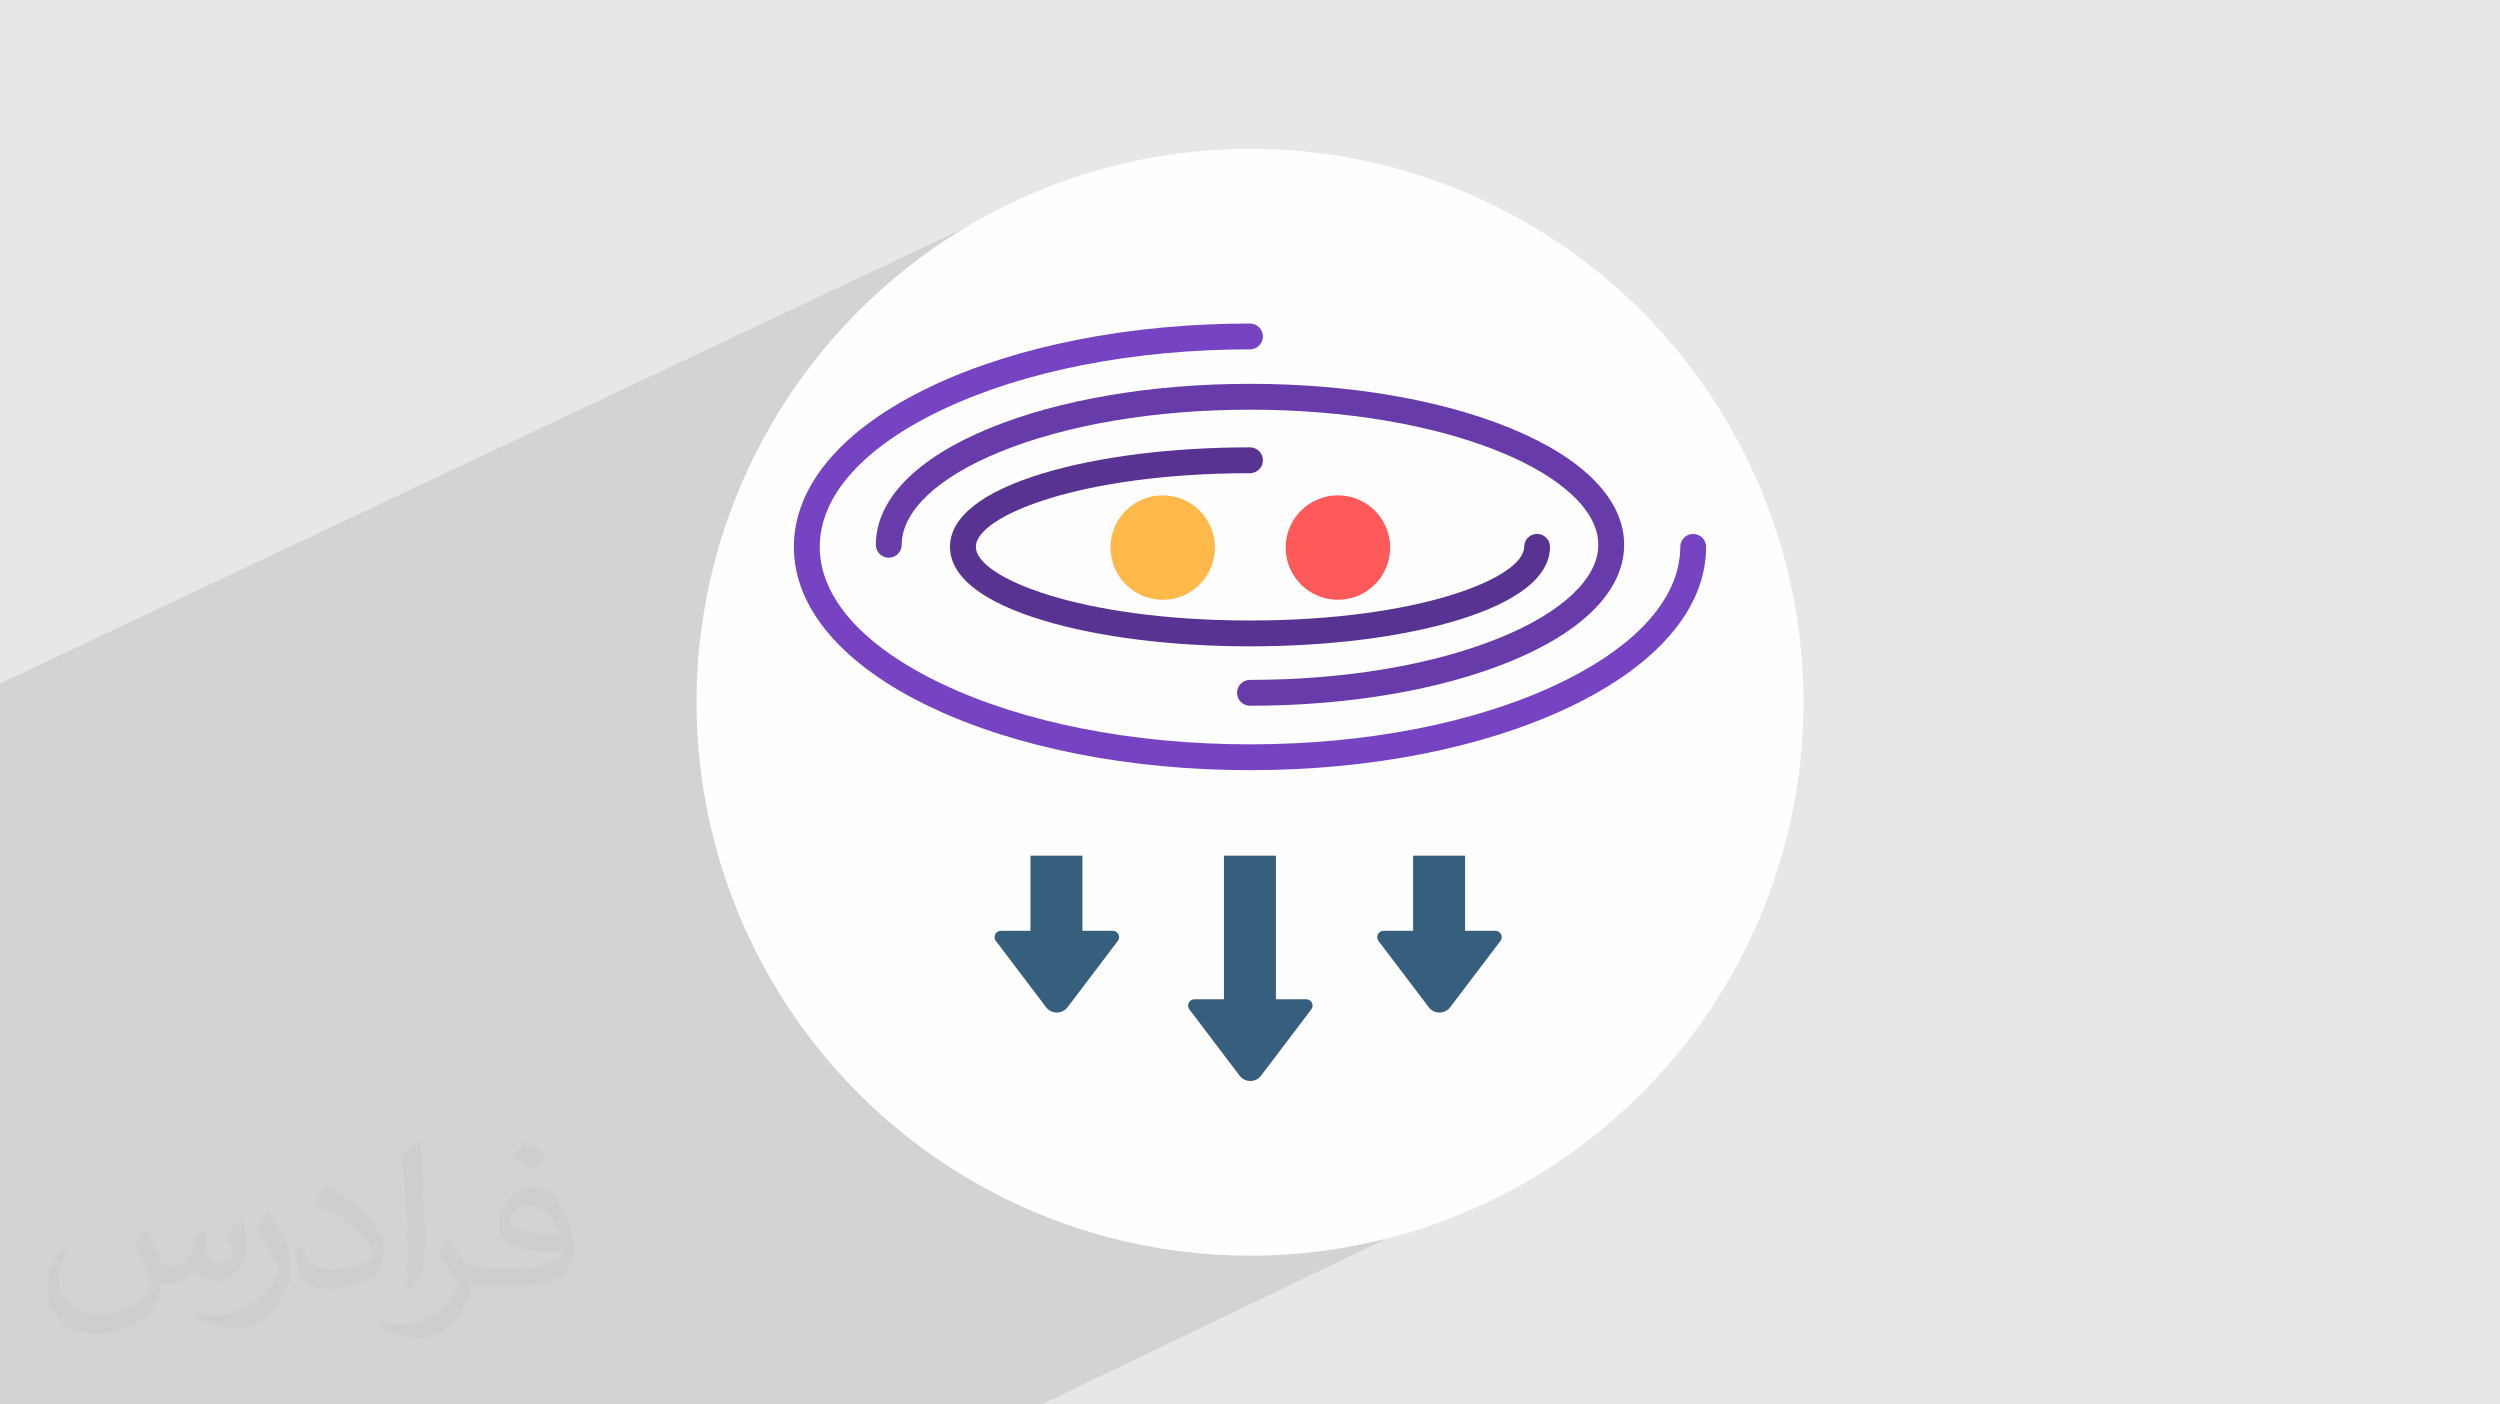 <?xml version="1.0" encoding="UTF-8"?>
<!DOCTYPE svg PUBLIC "-//W3C//DTD SVG 1.0//EN" "http://www.w3.org/TR/2001/REC-SVG-20010904/DTD/svg10.dtd">
<!-- Creator: CorelDRAW -->
<svg xmlns="http://www.w3.org/2000/svg" xml:space="preserve" width="94.192mm" height="52.917mm" version="1.0" style="shape-rendering:geometricPrecision; text-rendering:geometricPrecision; image-rendering:optimizeQuality; fill-rule:evenodd; clip-rule:evenodd"
viewBox="0 0 9404.92 5283.66"
 xmlns:xlink="http://www.w3.org/1999/xlink"
 xmlns:xodm="http://www.corel.com/coreldraw/odm/2003">
 <defs>
  <style type="text/css">
   <![CDATA[
    .fil3 {fill:#FEFEFE}
    .fil6 {fill:#365E7D;fill-rule:nonzero}
    .fil8 {fill:#593392;fill-rule:nonzero}
    .fil9 {fill:#683BAB;fill-rule:nonzero}
    .fil7 {fill:#7644C3;fill-rule:nonzero}
    .fil5 {fill:#FF5959;fill-rule:nonzero}
    .fil4 {fill:#FFB94A;fill-rule:nonzero}
    .fil2 {fill:#373435;fill-opacity:0.031}
    .fil1 {fill:#2B2A29;fill-opacity:0.102}
    .fil0 {fill:#E6E7E8}
   ]]>
  </style>
 </defs>
 <g id="Layer_x0020_1">
  <polygon class="fil0" points="-0,0 9404.92,0 9404.92,5283.66 -0,5283.66 "/>
  <polygon class="fil1" points="5558.94,3570.18 5957.14,4303.57 3917.97,5283.66 -0,5283.66 -0,2571.17 4007.12,678.67 "/>
  <path class="fil2" d="M548.54 4627.69c17.95,27.21 29.6,53.36 40.96,82.43 8.45,16.91 12.93,48.09 52.57,48.09 11.61,0 28.28,-3.42 43.06,-11.61 16.63,-8.73 29.32,-21.94 35.94,-42l15.85 -53.36 38.57 -19.02 2.64 2.64c-5.27,20.09 -6.59,39.36 -6.59,54.43 0,44.63 38.57,61.56 69.22,61.56 17.95,0 34.09,-8.73 34.09,-25.11 0,-21.13 -8.98,-57.06 -20.62,-89.29 17.95,-17.95 35.94,-35.94 56.53,-50.47l3.17 1.6c8.98,38.04 14,75.56 14,100.66 0,24.57 -10.83,51.79 -19.81,69.49 -18.49,34.87 -51.25,62.62 -90.87,62.62 -30.1,0 -63.65,-15.07 -86.66,-43.06l-1.32 0c-21.66,26.96 -55.22,51.25 -108.86,51.25l-16.63 0c-2.64,35.41 -10.29,60.49 -21.94,82.95 -31.95,62.34 -126.81,106.47 -216.1,106.47 -124.17,0 -186.51,-71.59 -186.51,-166.96 0,-58.91 19.27,-113.6 48.88,-152.42l24.29 10.04c-18.49,35.41 -30.91,68.68 -30.91,101.45 0,89.29 72.66,131.83 156.4,131.83 77.68,0 173.83,-49.41 191.28,-106.72 -6.59,-62.62 -30.1,-91.93 -66.04,-148.99 10.83,-19.02 24.83,-38.04 42.28,-58.38l3.17 0 0 0 0 0 -0.02 -0.09zm1432.13 -336.04c26.15,16.39 51.79,35.66 76.87,57.85 -14,19.81 -31.45,37.79 -53.11,53.64 -25.11,-20.34 -50.19,-37.79 -75.84,-56.27 17.42,-19.55 34.62,-38.29 52.04,-55.22l0 0 0 0 0 0 0 0 0 0 0.03 0zm13.47 244.11c-42.28,0 -76.87,27.75 -76.87,48.34 0,44.13 84.53,57.85 185.72,57.31 -12.68,-51.79 -57.06,-105.68 -108.86,-105.68l0.01 0.03zm-94.86 236.19c54.96,0 103.04,-1.6 139.74,-10.83 40.96,-10.29 75.56,-30.91 75.56,-45.17 0,-3.7 0,-8.19 -1.32,-11.89 -22.98,2.11 -49.41,2.11 -72.38,2.11 -74.49,0 -131.55,-16.91 -154.02,-58.66 -5.55,-11.61 -9.51,-24.57 -9.51,-39.36 0,-40.43 17.42,-79.79 48.09,-107 25.61,-22.45 53.89,-36.44 82.67,-36.44 52.04,0 93.51,41.75 122.57,107.54 15.85,35.94 26.68,77.4 26.68,129.72 0,34.87 -9.51,64.19 -31.17,85.85 -40.43,39.11 -114.92,53.89 -229.04,53.89l-51.79 0 0 0 -13.47 0c-28.28,0 -48.62,-5.02 -64.72,-17.42l-2.64 0c0.79,6.59 1.32,12.93 1.32,19.02 0,25.61 -8.45,58.38 -25.61,84.53 -50.72,75.3 -105.68,108.04 -153.24,108.04 -48.09,0 -107,-18.49 -160.11,-42.54l9.51 -18.49c17.17,7.13 40.96,11.89 73.7,11.89 85.85,0 198.66,-82.43 212.66,-163 -3.17,-6.59 -8.98,-15.32 -17.17,-24.57 -25.11,-29.85 -40.96,-54.68 -55.75,-80.83 12.68,-25.11 24.29,-45.17 35.13,-63.4l4.49 -0.53c36.72,74.77 69.99,117.55 144.23,117.55l11.61 0 0 0 53.89 0 0 0 0 0 0 0 0 0 0 0 0.09 0.01zm-371.98 79c6.34,-34.34 6.87,-72.91 6.87,-108.86l0 -53.36c0,-99.6 -12.68,-244.36 -22.98,-338.68 17.95,-19.27 43.06,-42 62.87,-57.31l5.81 1.6c13.47,118.62 16.63,256 16.63,383.06 0,33.3 -1.32,65.79 -4.49,89.55 -1.85,30.1 -19.27,52.83 -56.53,87.7l-8.19 -3.7zm-382.8 -157.19c1.85,46.77 24.83,83.49 105.15,83.49 49.93,0 92.19,-12.93 138.96,-35.13 8.45,-3.7 12.93,-8.73 12.93,-12.93 0,-29.32 -22.45,-68.15 -60.23,-103.55 -36.72,-33.3 -85.34,-62.62 -130.76,-82.18 -15.6,-6.59 -20.62,-13.47 -20.62,-20.09 0,-13.47 17.95,-41.75 32.77,-62.09l5.02 -0.53c52.04,27.21 110.17,67.64 153.24,112.53 39.11,41.47 63.4,83.49 63.4,129.19 0,33.81 -10.29,65.51 -26.96,95.11 -57.06,28.79 -117.83,50.72 -178.06,50.72 -73.17,0 -123.1,-34.34 -123.1,-114.92 0,-8.73 0,-22.19 3.17,-39.64l25.11 0 0 0 0 0 0 0 0 0 0 0 -0.02 0zm-132.37 -132.9l45.45 73.45c16.63,27.21 32.23,56.81 32.23,103.55l0 59.7c0,48.34 -30.91,100.13 -80.83,151.38 -39.11,34.62 -73.7,49.41 -105.68,49.41 -47.55,0 -101.98,-14.79 -164.85,-41.75l7.13 -18.49c19.81,5.27 42.79,9.77 71.06,9.77 90.36,-0.53 182.8,-66.57 225.08,-147.15 5.02,-9.26 6.87,-17.95 6.87,-24.04 0,-9.26 -5.02,-19.55 -8.98,-28.79 -22.98,-43.31 -48.62,-82.95 -76.87,-119.68 14.79,-23.25 29.6,-45.7 45.7,-67.9l3.7 0.53 0 0 0 0 0 0 0 0 0 0 -0.02 0.01z"/>
  <circle class="fil3" cx="4702.46" cy="2641.83" r="2082.1"/>
  <g id="_2477775457696">
   <g id="Layer_1" data-name="Layer 1">
    <path class="fil4" d="M4570.55 2059.92c0,108.5 -87.98,196.47 -196.47,196.47 -108.49,0 -196.46,-87.98 -196.46,-196.47 0,-108.49 87.98,-196.46 196.46,-196.46 108.5,0 196.47,87.98 196.47,196.46z"/>
    <path class="fil5" d="M5229.76 2059.92c-0.01,108.5 -87.99,196.47 -196.47,196.47 -108.49,0 -196.47,-87.98 -196.47,-196.47 0,-108.49 87.99,-196.46 196.47,-196.46 0,0 0,0 0,0 108.49,0 196.46,87.98 196.46,196.46l0.01 0z"/>
    <path class="fil6" d="M4071.98 3218.97l0 282.73 114.03 0c0.01,0 0.02,0 0.03,0 13.15,0 23.8,10.66 23.8,23.8 0,5.2 -1.71,10.26 -4.85,14.41l-188.92 249.23c-9.57,12.61 -24.49,20.03 -40.32,20.03 -15.84,0 -30.76,-7.42 -40.32,-20.03l-188.92 -249.24c-3.16,-4.14 -4.85,-9.21 -4.85,-14.41 0,-13.14 10.65,-23.8 23.79,-23.8 0.01,0 0.02,0 0.02,0l111.08 0.01 0 -282.73 195.43 0zm532.51 0l0 540.18 -111.07 0c-0.01,-0.01 -0.02,-0.01 -0.02,-0.01 -13.15,0 -23.8,10.66 -23.8,23.8 0,5.2 1.71,10.26 4.85,14.41l188.91 249.24c9.58,12.61 24.5,20.03 40.33,20.03 15.84,0 30.76,-7.42 40.32,-20.03l188.92 -249.24c3.15,-4.14 4.85,-9.21 4.85,-14.41 0,-13.14 -10.65,-23.8 -23.79,-23.8 -0.01,0 -0.02,0 -0.03,0l-114.03 0.01 0 -540.18 -195.44 0zm711.6 0l0 282.73 -111.08 0c0,0 -0.02,0 -0.03,0 -13.14,0 -23.79,10.66 -23.79,23.8 0,5.2 1.71,10.26 4.85,14.41l188.91 249.24c9.58,12.61 24.5,20.03 40.33,20.03 15.84,0 30.76,-7.42 40.32,-20.03l188.95 -249.25c3.16,-4.13 4.86,-9.2 4.86,-14.4 0,-13.14 -10.65,-23.8 -23.8,-23.8 0,0 -0.01,0 -0.02,0l-114.07 0 0 -282.73 -195.43 0z"/>
    <path class="fil7" d="M6418.31 2057.21c0,231.25 -183.28,445.63 -516.09,603.64 -321.28,152.53 -747.37,236.53 -1199.77,236.53 -452.4,0 -878.48,-84 -1199.76,-236.53 -332.81,-158.01 -516.09,-372.39 -516.09,-603.64 0,-231.25 183.28,-445.63 516.09,-603.63 321.28,-152.54 747.37,-236.54 1199.76,-236.54 26.86,0 48.64,21.78 48.64,48.63 0,26.85 -21.78,48.63 -48.64,48.63 -438.26,0 -849.53,80.67 -1158.03,227.17 -297.01,140.98 -460.57,324.15 -460.57,515.75 0,191.6 163.56,374.77 460.57,515.78 308.51,146.46 719.79,227.16 1158.03,227.16 438.25,0 849.54,-80.67 1158.04,-227.16 296.98,-141.03 460.57,-324.18 460.57,-515.78 0,-26.85 21.78,-48.63 48.63,-48.63 26.85,0 48.63,21.78 48.63,48.63z"/>
    <path class="fil8" d="M4751.09 1731.52c0,-26.85 -21.78,-48.63 -48.64,-48.63 -293.1,0 -569.29,34.62 -777.71,97.46 -229.56,69.24 -350.91,164.96 -350.91,276.85 0,111.88 121.35,207.62 350.91,276.85 208.4,62.84 484.62,97.45 777.71,97.45 293.11,0 569.3,-34.61 777.72,-97.45 229.56,-69.24 350.91,-164.96 350.91,-276.85 0,-26.85 -21.78,-48.63 -48.63,-48.63 -26.86,0 -48.63,21.78 -48.63,48.63 0,115.68 -392.38,277.05 -1031.38,277.05 -638.99,0 -1031.37,-161.37 -1031.37,-277.05 0,-115.69 392.38,-277.05 1031.37,-277.05 26.86,0 48.64,-21.78 48.64,-48.64z"/>
    <path class="fil9" d="M3723.12 1610.68c-276.13,113.17 -428.2,268.98 -428.2,438.79 0.01,26.85 21.79,48.63 48.64,48.63 26.85,0 48.63,-21.78 48.63,-48.63 0,-125.87 134.08,-253 367.82,-348.79 250.95,-102.82 585.65,-159.47 942.45,-159.47 356.8,0 691.5,56.64 942.44,159.46 233.77,95.79 367.83,222.91 367.83,348.78 0,125.87 -134.08,252.99 -367.83,348.78 -250.94,102.81 -585.61,159.48 -942.44,159.48 -26.85,0 -48.63,21.78 -48.63,48.63 0,26.86 21.78,48.64 48.62,48.64 369.16,0 716.95,-59.23 979.34,-166.73 276.13,-113.16 428.2,-268.98 428.2,-438.78 0,-169.78 -152.07,-325.62 -428.2,-438.78 -262.38,-107.53 -610.18,-166.73 -979.34,-166.73 -369.15,0 -716.94,59.2 -979.33,166.72z"/>
   </g>
  </g>
 </g>
</svg>
